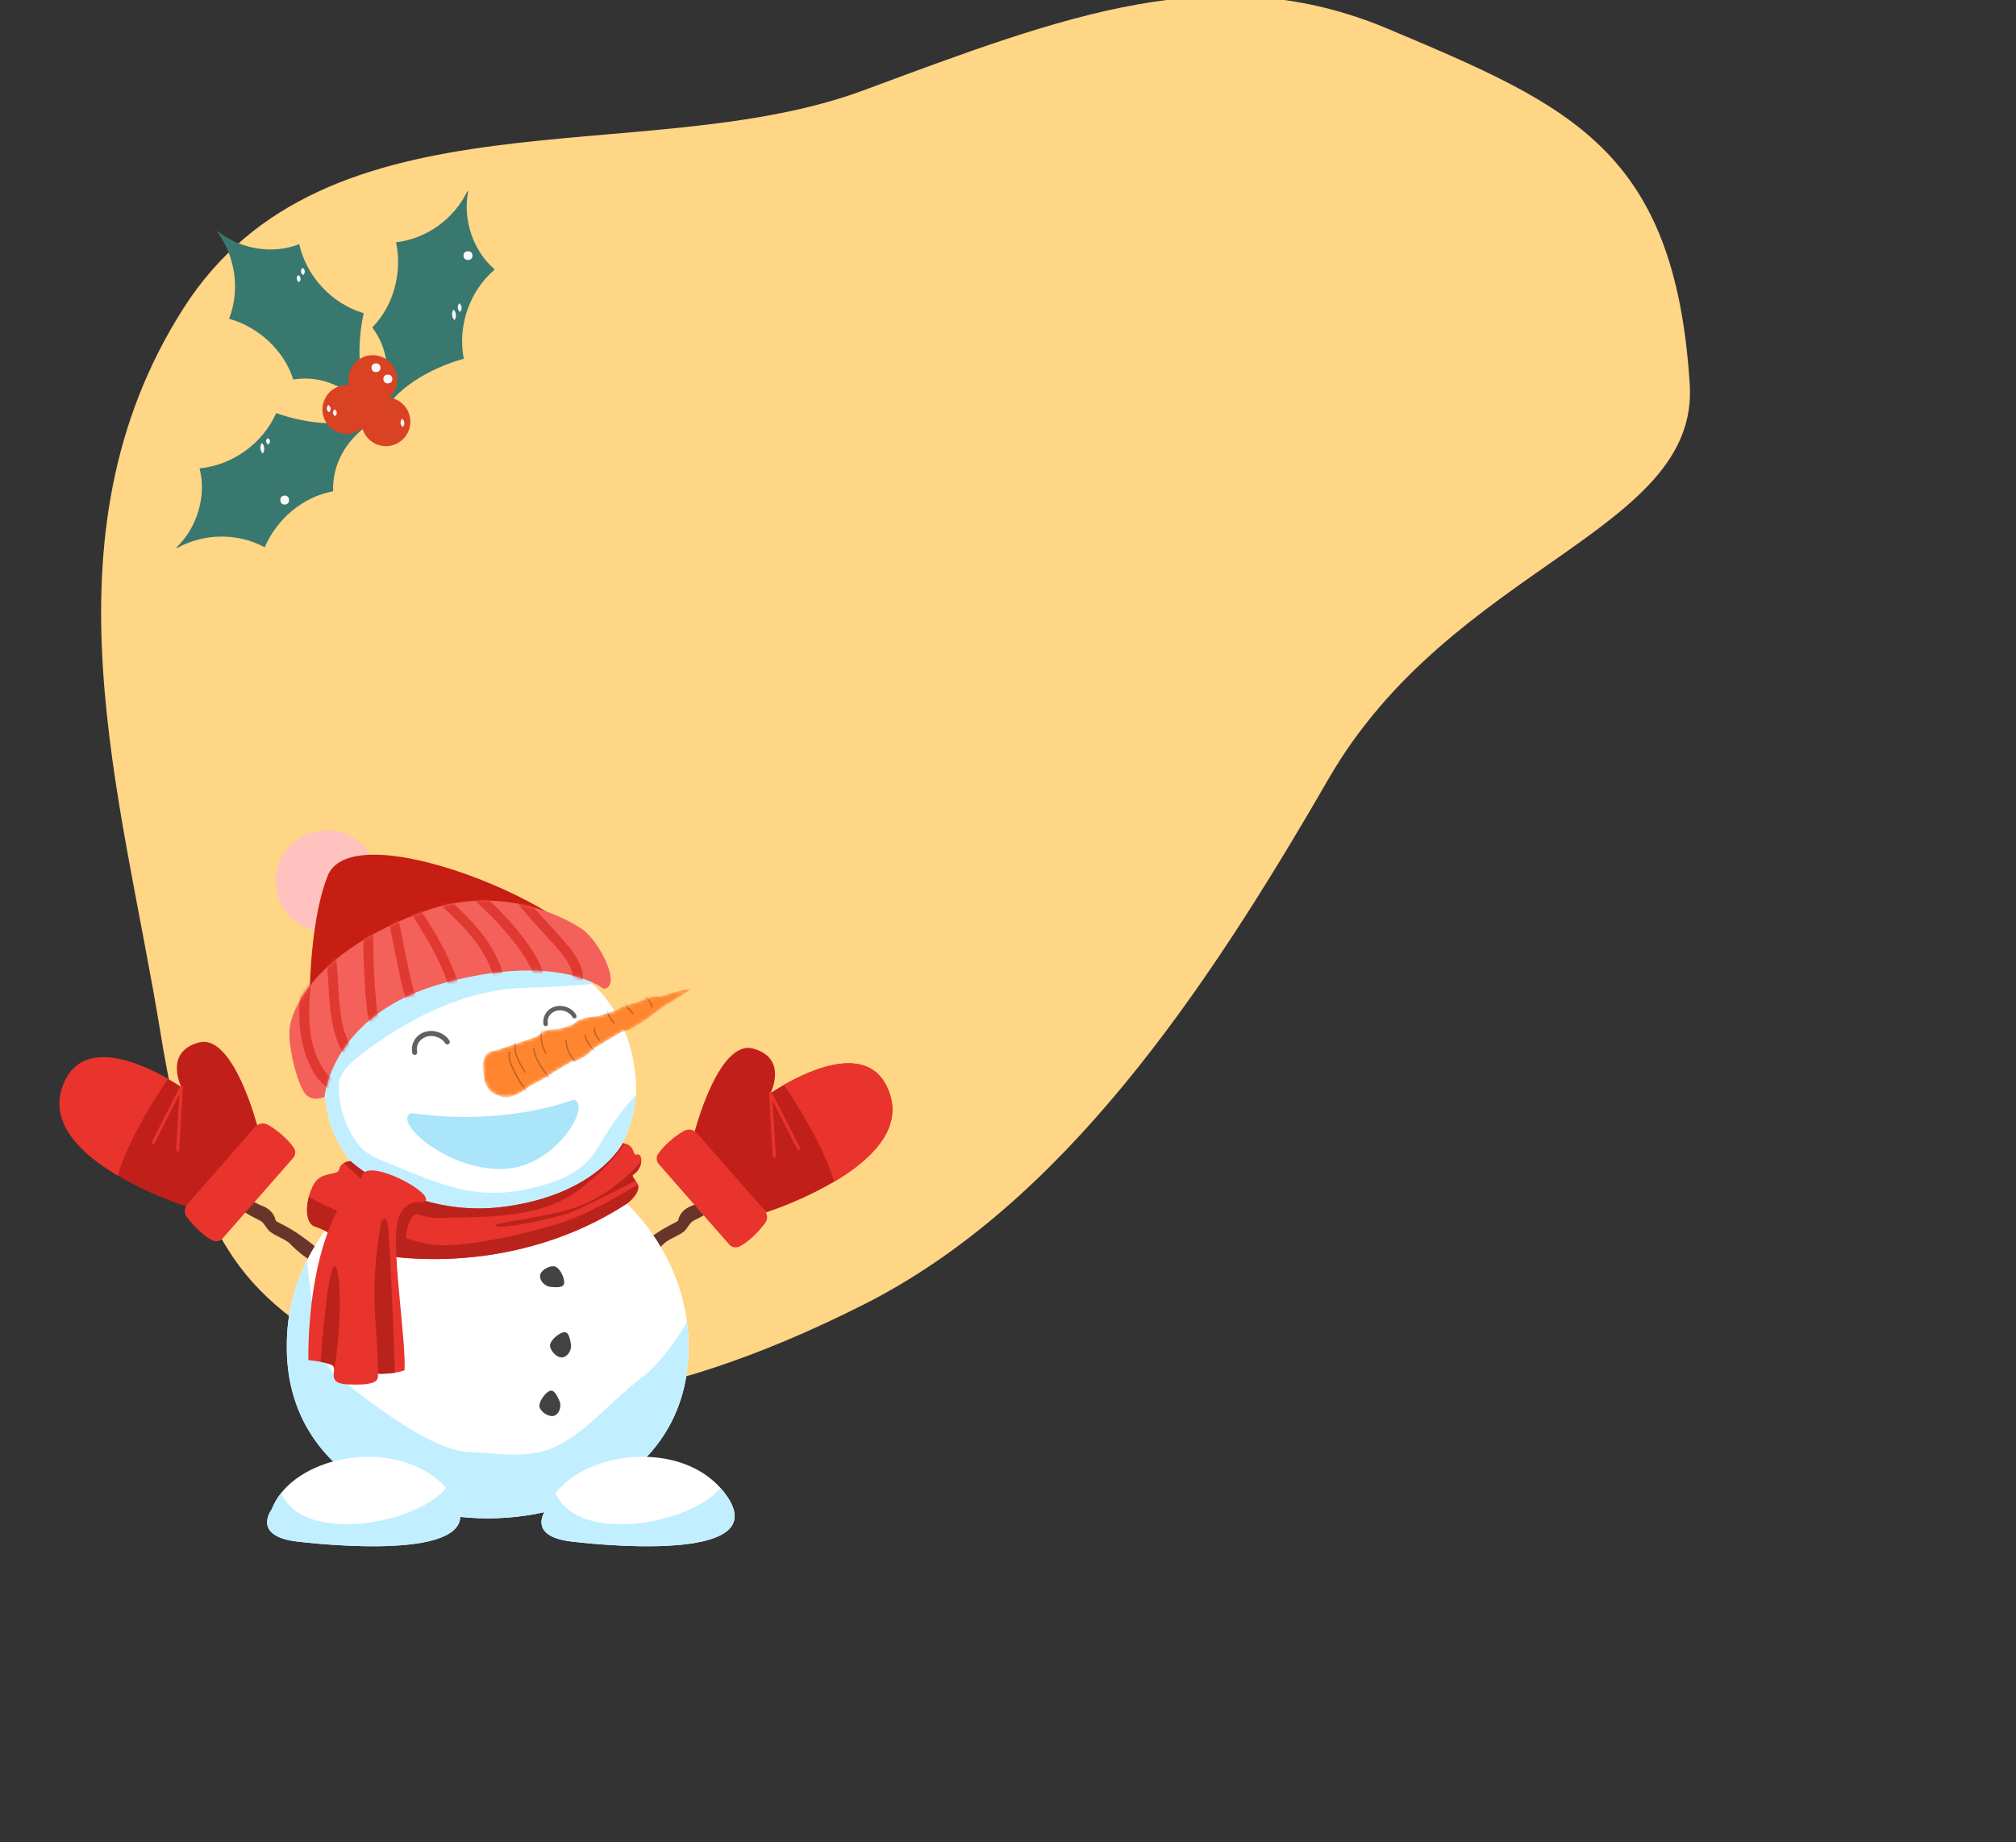 <svg width="591" height="540" viewBox="0 0 591 540" fill="none" xmlns="http://www.w3.org/2000/svg">
<rect x="0" y="0" width="591" height="540" fill="#333333" stroke="none"/>
<g clip-path="url(#clip0_1788_24454)">
<path fill-rule="evenodd" clip-rule="evenodd" d="M109.446 400.792C72.696 381.687 57.512 366.962 46.965 302.251C35.782 233.64 11.15 157.521 53.608 90.63C95.513 24.612 188.883 50.299 253.086 26.5C312.187 4.592 356.679 -12.727 407 8.5C460.393 31.022 490.988 43.898 495.357 112.658C498.114 156.113 425.679 165.618 389.463 228.313C353.262 290.983 311.463 353.039 253.086 382.454C190.976 413.75 142.856 418.16 109.446 400.792Z" fill="#FFD586"/>
<path d="M101.536 376.822C96.1 372.598 89.621 369.422 84.814 364.366C83.125 362.959 80.768 362.347 79.036 360.928C77.98 359.935 77.427 358.393 76.253 357.798C73.25 356.29 70.394 354.841 68.253 352.387C66.454 350.55 65.858 349.43 63.045 349.667C62.171 349.612 61.592 348.763 61.089 348.075C60.405 347.04 59.353 346.17 58.771 345.067C58.382 344.261 57.504 343.885 56.828 343.323C56.16 342.837 55.535 342.322 54.906 341.79C53.82 341.181 52.414 341.473 51.662 340.523C51.134 340.273 50.758 339.813 50.26 339.521C49.647 339.205 48.992 339.015 48.367 338.715C47.371 337.993 46.771 335.906 45.276 335.64C41.669 334.951 36.047 330.466 38.94 327.082C41.077 324.413 43.291 327.678 45.229 330.183C46.189 330.972 47.25 331.63 48.384 332.138C50.074 331.826 50.919 333.384 52.186 334.373C52.926 334.707 53.511 335.311 53.82 336.062C54.569 336.521 55.194 337.156 55.641 337.912C56.339 338.571 57.023 339.241 57.694 339.923C60.963 341.173 63.897 343.167 66.264 345.747C69.072 348.679 72.515 351.483 76.151 353.194C78.356 353.908 80.32 355.268 80.768 357.692C81.127 358.191 81.841 358.372 82.339 358.71C90.212 362.511 96.459 369.316 103.505 374.245L101.536 376.822Z" fill="#69352B"/>
<path d="M66.982 350.195C66.644 348.772 65.96 347.344 65.799 345.845C66.315 342.588 65.829 339.285 65.517 336.029C65.094 333.427 63.89 331.277 63.307 328.603C62.885 326.305 65.5 323.674 66.442 325.317C68.642 329.604 68.976 335.213 69.563 340.1C69.871 342.212 69.385 344.569 69.757 346.715C69.964 347.809 70.011 348.827 70.277 349.849C69.224 350.235 68.092 350.353 66.982 350.195Z" fill="#69352B"/>
<path d="M178.07 376.822C183.506 372.598 189.985 369.422 194.792 364.366C196.481 362.959 198.838 362.347 200.57 360.928C201.626 359.935 202.179 358.393 203.353 357.798C206.356 356.29 209.212 354.841 211.349 352.387C213.152 350.55 213.748 349.43 216.557 349.667C217.435 349.612 218.014 348.763 218.517 348.075C219.201 347.04 220.253 346.17 220.835 345.067C221.224 344.261 222.124 343.885 222.778 343.323C223.446 342.837 224.071 342.322 224.7 341.79C225.786 341.181 227.192 341.473 227.944 340.523C228.472 340.273 228.848 339.813 229.342 339.521C229.959 339.205 230.609 339.015 231.239 338.715C232.231 337.993 232.831 335.906 234.331 335.64C237.938 334.951 243.559 330.466 240.666 327.082C238.529 324.413 236.311 327.678 234.373 330.183C233.414 330.972 232.355 331.63 231.222 332.138C229.507 331.826 228.688 333.384 227.42 334.373C226.68 334.708 226.094 335.312 225.782 336.062C225.035 336.522 224.412 337.157 223.965 337.912C223.27 338.571 222.586 339.241 221.913 339.923C218.643 341.173 215.709 343.167 213.343 345.747C210.534 348.679 207.091 351.483 203.455 353.194C201.25 353.908 199.286 355.268 198.838 357.692C198.475 358.191 197.765 358.372 197.267 358.71C189.39 362.511 183.143 369.316 176.102 374.245L178.07 376.822Z" fill="#69352B"/>
<path d="M212.627 350.195C212.965 348.772 213.649 347.344 213.805 345.845C213.29 342.588 213.776 339.285 214.088 336.029C214.511 333.427 215.719 331.277 216.302 328.603C216.724 326.305 214.109 323.674 213.163 325.317C210.967 329.604 210.654 335.213 210.046 340.1C209.738 342.212 210.224 344.569 209.852 346.715C209.645 347.809 209.598 348.827 209.328 349.849C210.382 350.235 211.516 350.354 212.627 350.195Z" fill="#69352B"/>
<path d="M84.085 394.414C83.405 461.947 202.536 461.964 201.848 394.414C201.851 392.096 201.702 389.78 201.4 387.482C199.483 372.809 191.555 359.086 180.163 349.494C178.319 347.932 176.381 346.484 174.36 345.16C173.278 344.448 172.175 343.772 171.048 343.133C170.693 342.922 170.334 342.71 169.975 342.508C151.589 332.003 130.517 334.132 113.841 344.011C112.372 344.881 110.938 345.812 109.542 346.803C107.361 348.346 105.281 350.025 103.312 351.829C97.834 356.826 93.316 362.781 89.977 369.4C86.065 377.156 84.046 385.727 84.085 394.414Z" fill="white"/>
<path d="M84.085 394.414C83.405 461.947 202.536 461.964 201.848 394.414C201.851 392.096 201.702 389.78 201.4 387.482C198.41 392.551 193.666 399.545 188.306 403.651C179.242 410.595 174.013 417.543 165.295 422.755C156.578 427.967 148.557 426.227 136.7 425.53C124.844 424.833 103.223 406.777 98.686 403.305C94.15 399.833 94.154 393.924 92.414 386.633C91.422 382.503 90.547 375.136 89.973 369.4C86.063 377.156 84.045 385.728 84.085 394.414Z" fill="#C2EFFF"/>
<path d="M95.272 318.686C95.131 325.987 97.402 333.131 101.734 339.01C103.94 341.977 106.57 344.602 109.54 346.803C124.543 358.03 148.213 360.07 164.664 351.551C168.168 349.866 171.429 347.717 174.358 345.16C177.067 342.789 179.415 340.034 181.327 336.983C181.428 336.827 181.525 336.666 181.623 336.506C184.434 331.824 186.076 326.535 186.412 321.085C186.467 320.295 186.493 319.492 186.493 318.686C186.07 305.592 181.15 295.531 173.796 288.448C149.045 264.596 96.691 274.674 95.272 318.686Z" fill="white"/>
<path d="M95.272 318.686C95.131 325.987 97.402 333.131 101.734 339.01C103.94 341.977 106.57 344.602 109.54 346.803C124.543 358.03 148.213 360.07 164.664 351.551C168.168 349.866 171.429 347.717 174.358 345.16C177.067 342.789 179.415 340.034 181.327 336.983C181.428 336.827 181.525 336.666 181.623 336.506C184.434 331.824 186.076 326.535 186.412 321.085C183.456 323.898 181.133 327.306 178.81 330.647C176.309 334.271 174.687 338.225 171.38 341.253C166.734 345.477 160.859 347.069 154.882 348.459C147.736 350.144 140.283 350.026 133.193 348.117C126.49 346.284 119.994 343.437 113.582 340.818C110.139 339.412 107.331 338.39 104.999 335.408C101.472 330.901 99.28 324.303 99.28 318.58C99.115 315.041 102.038 312.287 104.564 310.162C106.813 308.316 109.153 306.585 111.576 304.975C123.825 296.604 138.439 289.985 153.589 289.567C160.322 289.381 167.067 289.022 173.779 288.448C149.045 264.596 96.691 274.674 95.272 318.686Z" fill="#C2EFFF"/>
<path d="M110.76 258.39C110.813 250.161 104.156 243.446 95.891 243.392C87.627 243.339 80.884 249.967 80.831 258.197C80.778 266.427 87.434 273.141 95.699 273.195C103.964 273.248 110.706 266.62 110.76 258.39Z" fill="#FFC2BF"/>
<path d="M172.422 285.25C172.422 285.25 156 278.129 138.235 280.397C120.47 282.665 97.408 303.049 95.308 317.722C90.008 323.256 88.128 275.379 96.297 256.178C106.058 236.305 189.004 274.429 172.422 285.25Z" fill="#C61E12"/>
<path d="M176.942 289.85C176.942 289.85 163.958 279.079 130.523 288.029C97.088 296.979 95.128 321.528 95.128 321.528C95.128 321.528 91.614 323.255 89.422 320.544C87.23 317.832 83.846 305.533 85.13 300.075C87.382 290.517 98.258 276.667 124.2 267.168C150.143 257.669 170.598 272.317 170.598 272.317C175.625 275.649 182.581 289.406 176.942 289.85Z" fill="#F3615A"/>
<mask id="mask0_1788_24454" style="mask-type:luminance" maskUnits="userSpaceOnUse" x="84" y="263" width="94" height="60">
<path d="M176.942 289.85C176.942 289.85 163.958 279.08 130.523 288.03C97.088 296.98 95.128 321.528 95.128 321.528C95.128 321.528 91.614 323.256 89.422 320.544C87.23 317.833 83.846 305.533 85.13 300.076C87.382 290.518 98.258 276.668 124.2 267.169C150.143 257.669 170.598 272.317 170.598 272.317C170.598 272.317 181.137 288.744 176.942 289.85Z" fill="white"/>
</mask>
<g mask="url(#mask0_1788_24454)">
<path d="M167.472 288.025C168.194 287.497 167.996 286.336 167.861 285.563C167.632 284.447 167.218 283.378 166.636 282.399C165.398 280.22 163.679 278.302 162.011 276.431C158.632 272.63 155.025 269.018 151.958 264.951C150.209 262.666 148.711 260.199 147.489 257.593C146.704 255.904 149.403 254.805 150.184 256.499C152.423 261.352 155.933 265.454 159.506 269.382C161.331 271.388 163.189 273.365 164.967 275.409C166.746 277.453 168.456 279.498 169.647 281.901C170.872 284.372 171.878 288.405 169.225 290.348C167.713 291.451 165.96 289.132 167.476 288.03L167.472 288.025Z" fill="#E03932"/>
<path d="M156.728 288.287C156.809 286.074 155.803 283.92 154.718 282.049C153.462 279.916 152.062 277.871 150.528 275.929C147.472 272.093 144.126 268.5 140.517 265.179C138.448 263.232 136.336 261.336 134.216 259.439C132.83 258.202 134.638 255.916 136.028 257.171C143.808 264.123 151.82 271.308 157.117 280.402C158.612 282.97 159.731 285.66 159.617 288.68C159.592 289.466 158.692 290.015 157.974 289.914C157.596 289.853 157.257 289.649 157.026 289.343C156.795 289.038 156.692 288.655 156.737 288.275L156.728 288.287Z" fill="#E03932"/>
<path d="M144.49 288.034C144.82 286.961 144.515 285.753 144.169 284.722C143.784 283.594 143.323 282.493 142.788 281.428C141.744 279.365 140.498 277.411 139.067 275.595C136.169 271.84 132.731 268.554 129.276 265.314C128.984 265.069 128.796 264.72 128.752 264.341C128.708 263.962 128.811 263.58 129.04 263.274C129.284 262.976 129.634 262.785 130.017 262.742C130.399 262.698 130.784 262.806 131.088 263.042C136.938 268.533 142.974 274.323 146.175 281.829C147.181 284.194 147.937 286.653 147.164 289.191C146.931 289.939 145.897 290.226 145.246 289.943C144.899 289.783 144.626 289.495 144.486 289.14C144.345 288.784 144.346 288.388 144.49 288.034Z" fill="#E03932"/>
<path d="M98.952 320.046C94.332 319.053 91.611 314.403 90.019 310.331C88.224 305.753 87.679 300.832 87.73 295.949C87.759 292.993 88.013 290.036 88.329 287.079C88.528 285.221 91.413 285.635 91.214 287.502C90.294 296.08 89.833 305.664 94.728 313.267C95.818 314.956 97.292 316.755 99.375 317.199C99.753 317.261 100.093 317.466 100.323 317.772C100.554 318.078 100.658 318.461 100.612 318.842C100.554 319.222 100.348 319.564 100.04 319.794C99.732 320.024 99.346 320.123 98.965 320.071L98.952 320.046Z" fill="#E03932"/>
<path d="M102.838 311.759C97.081 305.284 96.727 296.236 96.237 288.055C96.112 285.414 95.842 282.781 95.43 280.169C95.117 278.328 98.006 277.964 98.319 279.802C100.008 289.778 97.897 301.82 105.166 310.019C105.395 310.327 105.494 310.713 105.44 311.093C105.386 311.474 105.185 311.818 104.878 312.05C104.566 312.274 104.18 312.368 103.8 312.314C103.42 312.259 103.076 312.061 102.838 311.759Z" fill="#E03932"/>
<path d="M109.459 301.579C108.01 299.467 107.659 296.996 107.423 294.521C107.141 291.674 106.932 288.822 106.794 285.964C106.492 280.169 106.436 274.37 106.625 268.566C106.625 267.781 107.554 267.231 108.268 267.333C108.646 267.393 108.985 267.598 109.216 267.903C109.447 268.209 109.55 268.592 109.505 268.972C109.336 274.42 109.391 279.869 109.67 285.318C109.808 288.035 110.001 290.747 110.249 293.453C110.443 295.598 110.519 298.002 111.786 299.839C112.846 301.372 110.519 303.121 109.459 301.579Z" fill="#E03932"/>
<path d="M121.05 295.7C118.246 292.688 117.705 288.194 116.881 284.342C115.873 279.631 114.92 274.91 114.022 270.18C113.518 267.508 113.032 264.833 112.565 262.155C112.239 260.313 115.133 259.954 115.454 261.787C116.479 267.658 117.594 273.514 118.799 279.354C119.382 282.18 119.965 285.01 120.611 287.823C121.118 290.044 121.793 292.258 123.377 293.96C123.914 294.534 123.669 295.552 123.086 295.987C122.775 296.21 122.39 296.304 122.011 296.251C121.632 296.197 121.288 296 121.05 295.7Z" fill="#E03932"/>
<path d="M131.413 288.596C128.034 278.754 122.15 270.121 116.3 261.61C115.244 260.068 117.567 258.324 118.627 259.866C124.608 268.571 130.669 277.441 134.108 287.502C134.712 289.263 131.996 290.365 131.413 288.596Z" fill="#E03932"/>
</g>
<path d="M168.178 322.318C168.178 322.318 148.495 330.318 120.449 326.242C114.781 328.907 132.343 344.121 148.951 342.55C163.181 341.207 173.529 324.045 168.178 322.318Z" fill="#AAE5FA"/>
<path d="M121.57 309.216C121.404 309.216 121.242 309.16 121.111 309.056C120.981 308.953 120.89 308.808 120.852 308.645C120.591 307.357 120.817 306.016 121.486 304.884C122.155 303.752 123.221 302.909 124.476 302.517C127.15 301.609 130.432 302.779 131.796 305.123C131.875 305.289 131.889 305.48 131.834 305.656C131.779 305.832 131.66 305.981 131.501 306.074C131.341 306.166 131.153 306.195 130.973 306.155C130.793 306.115 130.634 306.009 130.529 305.858C129.519 304.118 126.964 303.222 124.954 303.906C122.943 304.591 121.862 306.441 122.288 308.32C122.31 308.414 122.313 308.512 122.297 308.607C122.281 308.702 122.246 308.793 122.195 308.875C122.143 308.957 122.076 309.027 121.997 309.083C121.918 309.138 121.829 309.178 121.735 309.199C121.681 309.211 121.626 309.216 121.57 309.216Z" fill="#616161"/>
<path d="M159.945 300.773C159.796 300.773 159.652 300.721 159.538 300.626C159.423 300.531 159.346 300.399 159.319 300.253C159.139 299.123 159.385 297.966 160.009 297.007C160.634 296.048 161.592 295.355 162.698 295.062C165.051 294.369 167.856 295.484 168.954 297.596C168.993 297.67 169.017 297.751 169.024 297.834C169.032 297.917 169.023 298.001 168.998 298.08C168.974 298.16 168.934 298.234 168.88 298.298C168.827 298.362 168.762 298.415 168.688 298.454C168.614 298.493 168.533 298.517 168.45 298.524C168.367 298.532 168.284 298.523 168.204 298.498C168.124 298.474 168.05 298.433 167.986 298.38C167.922 298.327 167.869 298.261 167.83 298.188C167.011 296.642 164.827 295.776 163.062 296.3C161.296 296.823 160.287 298.386 160.595 300.038C160.61 300.12 160.609 300.205 160.592 300.287C160.574 300.369 160.541 300.446 160.493 300.515C160.446 300.584 160.385 300.643 160.315 300.689C160.245 300.735 160.166 300.766 160.084 300.781C160.037 300.784 159.99 300.781 159.945 300.773Z" fill="#616161"/>
<mask id="mask1_1788_24454" style="mask-type:luminance" maskUnits="userSpaceOnUse" x="141" y="289" width="62" height="33">
<path d="M144.764 308.004C141.947 308.384 141.187 311.252 141.685 313.74C141.685 314.021 141.698 314.303 141.723 314.584C141.723 317.3 143.037 320.033 145.698 321.004C146.664 321.486 147.746 321.683 148.819 321.575C148.976 321.575 149.136 321.541 149.297 321.516C151.29 321.173 153.166 320.029 154.711 318.795L155.472 318.335L156.033 318.006L156.616 317.663C158.543 316.778 160.373 315.697 162.078 314.437L162.846 313.985L166.901 311.585L167.391 311.294C169.999 310.802 172.35 309.407 174.031 307.353L174.555 307.045L181.879 302.682C182.06 302.576 182.238 302.471 182.428 302.378C183.656 302.24 184.831 301.805 185.853 301.111C186.052 300.98 186.246 300.836 186.44 300.688C187.585 300.029 188.696 299.366 189.752 298.627L190.394 298.175L190.951 297.732L191.505 297.284C192.654 296.439 193.693 295.628 194.884 294.834L195.471 294.483L196.062 294.141L196.907 293.626C199.644 291.936 201.616 290.699 202.398 290.129C203.665 289.208 199.999 290.129 193.971 291.924L193.473 292.063C191.853 291.94 190.228 292.24 188.759 292.933C188.552 293.022 188.337 293.115 188.138 293.216C185.735 294.429 182.859 294.424 180.671 296.101L180.122 296.287C178.77 296.709 177.397 297.17 176.02 297.622L175.429 297.816C172.591 298.074 169.938 298.327 167.763 300.35L167.188 300.549L165.284 301.182L164.654 301.394C162.965 301.896 160.895 301.423 159.277 302.361C158.357 303.007 157.588 303.763 156.439 304.147L155.911 304.329C151.717 305.74 148.35 306.889 146.479 307.526L145.913 307.721C145.563 307.831 145.28 307.902 145.069 307.945L144.764 308.004Z" fill="white"/>
</mask>
<g mask="url(#mask1_1788_24454)">
<path d="M144.764 308.004C141.947 308.384 141.187 311.252 141.685 313.74C141.685 314.021 141.698 314.303 141.723 314.584C141.723 317.3 143.037 320.033 145.698 321.004C146.664 321.486 147.746 321.683 148.819 321.575C148.976 321.575 149.136 321.541 149.297 321.516C151.29 321.173 153.166 320.029 154.711 318.795L155.472 318.335L156.033 318.006L156.616 317.663C158.543 316.778 160.373 315.697 162.078 314.437L162.846 313.985L166.901 311.585L167.391 311.294C169.999 310.802 172.35 309.407 174.031 307.353L174.555 307.045L181.879 302.682C182.06 302.576 182.238 302.471 182.428 302.378C183.656 302.24 184.831 301.805 185.853 301.111C186.052 300.98 186.246 300.836 186.44 300.688C187.585 300.029 188.696 299.366 189.752 298.627L190.394 298.175L190.951 297.732L191.505 297.284C192.654 296.439 193.693 295.628 194.884 294.834L195.471 294.483L196.062 294.141L196.907 293.626C199.644 291.936 201.616 290.699 202.398 290.129C203.665 289.208 199.999 290.129 193.971 291.924L193.473 292.063C191.853 291.94 190.228 292.24 188.759 292.933C188.552 293.022 188.337 293.115 188.138 293.216C185.735 294.429 182.859 294.424 180.671 296.101L180.122 296.287C178.77 296.709 177.397 297.17 176.02 297.622L175.429 297.816C172.591 298.074 169.938 298.327 167.763 300.35L167.188 300.549L165.284 301.182L164.654 301.394C162.965 301.896 160.895 301.423 159.277 302.361C158.357 303.007 157.588 303.763 156.439 304.147L155.911 304.329C151.717 305.74 148.35 306.889 146.479 307.526L145.913 307.721C145.563 307.831 145.28 307.902 145.069 307.945L144.764 308.004Z" fill="#FF852E"/>
<path d="M171.727 303.467C172.043 305.377 173.416 306.846 174.683 308.181C174.848 308.354 174.574 308.604 174.409 308.426C173.078 307.032 171.672 305.516 171.347 303.539C171.309 303.307 171.668 303.231 171.706 303.467H171.727Z" fill="#BD6223"/>
<path d="M174.453 301.33C174.454 301.982 174.587 302.627 174.843 303.227C175.099 303.826 175.474 304.368 175.944 304.819C176.113 304.984 175.839 305.241 175.67 305.064C175.166 304.577 174.765 303.993 174.493 303.347C174.221 302.7 174.082 302.006 174.086 301.305C174.086 301.068 174.453 301.094 174.453 301.33Z" fill="#BD6223"/>
<path d="M178.363 296.346C178.325 296.488 178.317 296.636 178.339 296.781C178.361 296.927 178.412 297.066 178.489 297.191C178.622 297.501 178.772 297.804 178.937 298.099C179.272 298.687 179.673 299.236 180.132 299.733C180.162 299.77 180.176 299.817 180.172 299.864C180.168 299.911 180.146 299.954 180.111 299.986C180.076 300.018 180.031 300.035 179.984 300.034C179.937 300.033 179.892 300.015 179.858 299.983C179.357 299.438 178.923 298.835 178.565 298.187C178.388 297.872 178.233 297.544 178.101 297.208C178.022 297.059 177.974 296.896 177.958 296.729C177.943 296.561 177.961 296.392 178.012 296.232C178.109 296.021 178.46 296.135 178.363 296.35V296.346Z" fill="#BD6223"/>
<path d="M166.131 304.933C166.131 307.687 167.741 310.099 169.624 311.983C170.161 312.519 170.727 313.026 171.314 313.52C171.331 313.537 171.344 313.557 171.353 313.579C171.363 313.601 171.367 313.625 171.367 313.649C171.367 313.673 171.363 313.697 171.353 313.719C171.344 313.741 171.331 313.761 171.314 313.778C171.279 313.812 171.232 313.832 171.183 313.832C171.134 313.832 171.087 313.812 171.052 313.778C168.94 311.983 166.951 309.917 166.131 307.218C165.902 306.475 165.786 305.702 165.789 304.925C165.789 304.684 166.161 304.709 166.157 304.946L166.131 304.933Z" fill="#BD6223"/>
<path d="M159.337 301.449C158.446 303.193 158.801 305.25 159.443 307.02C159.65 307.586 159.89 308.139 160.131 308.709C160.228 308.925 159.899 309.094 159.802 308.878C158.957 306.973 158.154 304.904 158.535 302.783C158.626 302.254 158.795 301.742 159.037 301.263C159.066 301.228 159.108 301.205 159.152 301.199C159.197 301.192 159.243 301.202 159.281 301.227C159.319 301.252 159.347 301.29 159.359 301.334C159.37 301.378 159.366 301.425 159.345 301.465L159.337 301.449Z" fill="#BD6223"/>
<path d="M156.659 307.261C156.849 309.288 157.812 311.121 158.91 312.798C160.018 314.474 161.236 316.076 162.555 317.592C163.29 318.437 164.059 319.281 164.853 320.071C165.018 320.24 164.743 320.494 164.578 320.316C163.145 318.876 161.805 317.347 160.566 315.738C159.946 314.935 159.354 314.114 158.788 313.275C158.202 312.427 157.684 311.535 157.237 310.606C156.74 309.577 156.422 308.472 156.296 307.337C156.288 307.289 156.298 307.239 156.325 307.199C156.351 307.158 156.392 307.129 156.439 307.117C156.487 307.108 156.537 307.118 156.578 307.145C156.619 307.171 156.648 307.213 156.659 307.261Z" fill="#BD6223"/>
<path d="M151.446 304.815C150.601 307.349 151.619 310.002 152.886 312.207C153.275 312.882 153.693 313.541 154.115 314.2C154.242 314.403 153.913 314.568 153.786 314.369C152.324 312.08 150.808 309.639 150.774 306.838C150.762 306.112 150.871 305.388 151.095 304.697C151.114 304.655 151.148 304.621 151.19 304.602C151.233 304.584 151.281 304.582 151.324 304.597C151.368 304.611 151.405 304.642 151.427 304.682C151.45 304.723 151.456 304.77 151.446 304.815Z" fill="#BD6223"/>
<path d="M149.555 308.485C149.385 309.465 149.484 310.472 149.842 311.399C150.178 312.373 150.584 313.32 151.059 314.234C152.026 316.105 153.137 317.899 154.383 319.598C155.075 320.565 155.793 321.515 156.495 322.457C156.638 322.647 156.364 322.88 156.22 322.707C154.907 320.983 153.606 319.247 152.419 317.423C151.243 315.643 150.274 313.736 149.53 311.737C149.09 310.669 148.962 309.497 149.162 308.358C149.213 308.126 149.585 308.244 149.513 308.477L149.555 308.485Z" fill="#BD6223"/>
<path d="M183.461 293.711C183.385 293.766 183.461 293.896 183.461 293.968C183.526 294.126 183.599 294.279 183.681 294.429C183.846 294.737 184.035 295.032 184.247 295.311C184.676 295.873 185.139 296.409 185.632 296.916C185.793 297.09 185.518 297.339 185.357 297.161C184.797 296.59 184.279 295.979 183.807 295.333C183.581 295.015 183.383 294.679 183.216 294.327C183.098 294.07 182.903 293.656 183.216 293.44C183.41 293.301 183.638 293.575 183.465 293.711H183.461Z" fill="#BD6223"/>
<path d="M190.941 295.265C190.718 294.1 190.063 293.061 189.108 292.359C188.913 292.219 189.108 291.911 189.31 292.05C190.345 292.809 191.057 293.929 191.304 295.189C191.311 295.236 191.3 295.284 191.273 295.323C191.246 295.362 191.205 295.389 191.158 295.399C191.112 295.408 191.063 295.4 191.023 295.375C190.982 295.35 190.953 295.311 190.941 295.265Z" fill="#BD6223"/>
</g>
<path d="M87.193 451.882C73.609 450.307 79.645 442.446 79.645 442.446C80.315 440.72 81.247 439.108 82.407 437.665C92.249 425.285 118.381 422.371 130.748 436.115C131.466 436.906 132.128 437.746 132.729 438.628C145.312 457.048 100.776 453.47 87.193 451.882Z" fill="white"/>
<path d="M87.193 451.882C73.609 450.307 79.645 442.446 79.645 442.446C80.315 440.72 81.247 439.108 82.407 437.665C83.949 441.154 87.962 445.842 98.394 446.632C113.118 447.751 127.116 441.221 130.748 436.115C131.466 436.906 132.128 437.745 132.729 438.628C145.312 457.048 100.776 453.47 87.193 451.882Z" fill="#C2EFFF"/>
<path d="M167.619 451.882C154.035 450.307 160.071 442.446 160.071 442.446C160.741 440.72 161.673 439.108 162.833 437.665C172.674 425.285 198.807 422.371 211.174 436.115C211.892 436.906 212.553 437.746 213.155 438.628C225.738 457.048 181.202 453.47 167.619 451.882Z" fill="white"/>
<path d="M167.619 451.882C154.035 450.307 160.071 442.446 160.071 442.446C160.741 440.72 161.673 439.108 162.833 437.665C164.375 441.154 168.387 445.842 178.82 446.632C193.544 447.751 207.542 441.221 211.174 436.115C211.892 436.906 212.553 437.745 213.155 438.628C225.738 457.048 181.202 453.47 167.619 451.882Z" fill="#C2EFFF"/>
<path d="M158.325 373.967C158.216 375.546 159.88 377.126 161.464 377.231C163.048 377.337 165.29 377.603 165.4 376.028C165.51 374.452 163.956 371.289 162.372 371.179C160.788 371.069 158.435 372.374 158.325 373.967Z" fill="#424242"/>
<path d="M164.989 397.869C166.551 397.573 167.667 395.575 167.371 394.021C167.075 392.466 166.758 390.219 165.2 390.532C163.641 390.844 160.976 393.121 161.259 394.675C161.542 396.23 163.43 398.164 164.989 397.869Z" fill="#424242"/>
<path d="M162.651 414.916C164.092 414.244 164.666 412.026 163.99 410.599C163.314 409.171 162.449 407.085 161.034 407.761C159.619 408.436 157.583 411.321 158.259 412.753C158.934 414.185 161.215 415.591 162.651 414.916Z" fill="#424242"/>
<path d="M186.321 346.093L186.612 346.482C186.779 346.701 186.91 346.945 187.001 347.204C187.871 349.793 183.875 352.75 183.875 352.75C147.078 376.728 105.609 368.049 101.512 365.05C97.415 362.051 95.788 360.649 92.367 359.559C89.833 358.748 89.554 354.575 90.526 350.803C90.845 349.532 91.327 348.307 91.957 347.158C94.281 343.069 99.07 344.839 99.48 342.659C99.557 342.28 99.719 341.924 99.955 341.617C100.19 341.31 100.493 341.061 100.84 340.89C101.437 340.58 102.091 340.395 102.762 340.345C102.762 340.345 120.954 357.379 148.041 353.7C175.128 350.022 182.6 335.082 182.6 335.082C182.762 335.106 182.922 335.139 183.081 335.179C186.426 335.948 185.256 338.807 186.697 338.415C187.613 338.165 188.099 339.166 187.993 340.455C187.907 341.371 187.574 342.246 187.03 342.989C185.594 344.919 184.661 343.88 186.321 346.093Z" fill="#E8342D"/>
<path d="M119.005 367.056C119.275 367.124 117.839 356.497 122.84 355.652C127.841 354.807 115.563 347.568 112.64 350.089C109.717 352.611 109.979 364.792 119.005 367.056Z" fill="#BA231B"/>
<path d="M183.077 335.205C181.21 338.098 177.358 342.968 170.017 348.569C158.19 357.595 141.87 356.552 128.987 357.016C118.428 357.405 105.254 345.3 100.836 340.907C101.433 340.597 102.087 340.412 102.758 340.362C102.758 340.362 120.95 357.396 148.037 353.717C175.124 350.039 182.595 335.099 182.595 335.099C182.758 335.126 182.918 335.161 183.077 335.205Z" fill="#BA231B"/>
<path d="M183.875 352.75C147.078 376.728 105.609 368.049 101.512 365.05C97.415 362.051 95.788 360.649 92.367 359.559C89.833 358.748 89.554 354.575 90.526 350.803C92.722 352.07 96.895 354.342 100.73 355.512C106.251 357.202 117.304 363.538 126.652 364.826C135.999 366.114 158.241 360.877 167.449 357.346C174.148 354.786 182.794 349.743 187.009 347.208C187.871 349.793 183.875 352.75 183.875 352.75Z" fill="#BA231B"/>
<path d="M187.988 340.459C187.902 341.375 187.569 342.251 187.025 342.993C185.593 344.932 184.66 343.876 186.32 346.089C181.805 348.438 170.776 354.114 166.789 355.567C161.721 357.417 146.017 360.505 145.396 359.369C144.775 358.233 151.309 358.342 165.34 354.942C177.129 352.1 185.577 343.23 187.988 340.459Z" fill="#BA231B"/>
<path d="M124.073 352.438C124.073 352.438 117.425 350.782 116.28 359.618C115.136 368.454 119.03 393.125 118.599 401.678C117.686 401.997 116.744 402.226 115.786 402.363C114.146 402.621 112.486 402.725 110.827 402.675H110.73C111.305 405.239 109.011 406.092 102.004 405.809C96.813 405.598 97.894 403.123 97.936 401.446C97.936 400.859 97.835 400.373 97.282 400.116C96.22 399.683 95.111 399.372 93.979 399.191C92.137 398.849 90.41 398.692 90.41 398.692C90.41 398.692 89.303 360.585 106.008 345.245C106.304 338.161 129.509 350.588 124.073 352.438Z" fill="#E8342D"/>
<path d="M115.786 402.363C114.147 402.621 112.487 402.726 110.828 402.675C110.828 388.454 107.922 379.867 111.706 358.457C111.706 358.457 112.918 355.754 113.615 358.457C114.228 360.856 115.508 394.79 115.786 402.363Z" fill="#BA231B"/>
<path d="M97.938 401.438C97.938 400.851 97.837 400.365 97.284 400.107C96.221 399.674 95.113 399.364 93.981 399.182C94.352 394.164 96.388 368.256 98.424 371.398C100.498 374.608 99.514 394.025 97.938 401.438Z" fill="#BA231B"/>
<path d="M75.721 331.023L54.429 353.587C47.492 351.26 40.807 348.241 34.476 344.573C24.364 338.58 14.839 329.866 18.083 319.281C22.979 303.294 41.158 311.581 49.25 316.232C51.666 317.617 53.178 318.677 53.178 318.677C53.178 318.677 47.941 308.388 58.277 305.584C68.612 302.779 75.721 331.023 75.721 331.023Z" fill="#C1201A"/>
<path d="M85.93 339.428L65.28 362.993C64.918 363.407 64.429 363.691 63.889 363.8C63.349 363.909 62.789 363.838 62.294 363.597C59.878 362.414 57.014 359.707 54.792 356.792C54.371 356.249 54.152 355.575 54.173 354.887C54.195 354.199 54.456 353.541 54.911 353.025L74.796 330.33C75.248 329.818 75.86 329.475 76.533 329.357C77.205 329.24 77.898 329.355 78.496 329.684C81.326 331.23 84.498 334.064 86.099 336.4C86.412 336.852 86.564 337.395 86.534 337.943C86.503 338.491 86.291 339.014 85.93 339.428Z" fill="#E8342D"/>
<path d="M49.251 316.231C46.484 320.257 38.024 333.127 34.468 344.573C24.356 338.579 14.832 329.866 18.075 319.281C22.979 303.294 41.158 311.581 49.251 316.231Z" fill="#E8342D"/>
<path d="M52.085 337.578H52.06C52.001 337.576 51.944 337.561 51.891 337.537C51.839 337.512 51.791 337.477 51.752 337.434C51.713 337.39 51.682 337.34 51.663 337.285C51.643 337.23 51.634 337.172 51.637 337.114L52.731 318.652C52.739 318.535 52.792 318.425 52.88 318.348C52.968 318.27 53.083 318.23 53.2 318.238C53.317 318.245 53.426 318.298 53.504 318.386C53.582 318.474 53.621 318.589 53.614 318.707L52.516 337.164C52.515 337.22 52.503 337.275 52.48 337.325C52.458 337.376 52.426 337.422 52.386 337.461C52.346 337.499 52.299 337.529 52.247 337.549C52.196 337.57 52.141 337.579 52.085 337.578Z" fill="#E8342D"/>
<path d="M44.951 335.302C44.881 335.301 44.813 335.284 44.752 335.251C44.699 335.227 44.651 335.192 44.612 335.148C44.573 335.105 44.543 335.054 44.525 334.998C44.507 334.942 44.5 334.884 44.506 334.825C44.511 334.767 44.529 334.711 44.558 334.66L52.634 318.732C52.686 318.627 52.779 318.548 52.89 318.511C53.001 318.474 53.122 318.483 53.227 318.535C53.332 318.588 53.411 318.68 53.448 318.791C53.485 318.903 53.476 319.024 53.423 319.129L45.343 335.065C45.306 335.137 45.249 335.196 45.18 335.238C45.111 335.28 45.031 335.302 44.951 335.302Z" fill="#E8342D"/>
<path d="M203.336 332.801L224.624 355.369C231.561 353.041 238.248 350.021 244.581 346.355C254.693 340.358 264.217 331.648 260.974 321.063C256.078 305.072 237.899 313.359 229.802 318.01C227.39 319.395 225.874 320.459 225.874 320.459C225.874 320.459 231.116 310.17 220.776 307.366C210.436 304.561 203.336 332.801 203.336 332.801Z" fill="#C1201A"/>
<path d="M193.125 341.223L213.775 364.788C214.136 365.202 214.625 365.485 215.164 365.593C215.703 365.702 216.263 365.629 216.757 365.388C219.177 364.209 222.04 361.498 224.262 358.587C224.684 358.044 224.903 357.37 224.881 356.682C224.86 355.995 224.599 355.336 224.144 354.82L204.254 332.121C203.803 331.609 203.19 331.266 202.518 331.148C201.845 331.031 201.152 331.146 200.554 331.475C197.724 333.025 194.556 335.859 192.951 338.191C192.638 338.643 192.484 339.187 192.516 339.737C192.547 340.287 192.761 340.81 193.125 341.223Z" fill="#E8342D"/>
<path d="M229.801 318.01C232.567 322.039 241.028 334.905 244.584 346.356C254.696 340.358 264.22 331.649 260.976 321.064C256.077 305.073 237.898 313.36 229.801 318.01Z" fill="#E8342D"/>
<path d="M226.966 339.361C226.854 339.361 226.747 339.316 226.668 339.237C226.588 339.158 226.544 339.05 226.544 338.938L225.45 320.48C225.447 320.423 225.455 320.365 225.474 320.31C225.493 320.256 225.522 320.206 225.561 320.162C225.599 320.119 225.646 320.084 225.698 320.059C225.75 320.034 225.806 320.019 225.864 320.016C225.922 320.013 225.979 320.021 226.034 320.04C226.088 320.059 226.139 320.088 226.182 320.127C226.225 320.165 226.26 320.212 226.285 320.264C226.31 320.316 226.325 320.372 226.328 320.43L227.422 338.888C227.428 338.947 227.422 339.006 227.403 339.062C227.385 339.119 227.354 339.17 227.315 339.214C227.275 339.258 227.226 339.293 227.172 339.317C227.118 339.34 227.059 339.353 227 339.352L226.966 339.361Z" fill="#E8342D"/>
<path d="M234.102 337.08C234.021 337.082 233.94 337.061 233.87 337.018C233.8 336.975 233.745 336.913 233.709 336.839L225.629 320.907C225.603 320.856 225.588 320.799 225.583 320.742C225.579 320.684 225.586 320.626 225.604 320.571C225.622 320.516 225.651 320.466 225.688 320.422C225.726 320.378 225.772 320.342 225.824 320.316C225.875 320.29 225.931 320.274 225.989 320.27C226.047 320.265 226.105 320.273 226.16 320.291C226.215 320.309 226.265 320.337 226.309 320.375C226.353 320.413 226.389 320.459 226.415 320.51L234.495 336.442C234.524 336.493 234.541 336.55 234.547 336.608C234.553 336.666 234.546 336.725 234.528 336.781C234.51 336.836 234.48 336.887 234.441 336.931C234.402 336.974 234.354 337.009 234.301 337.034C234.239 337.065 234.171 337.081 234.102 337.08Z" fill="#E8342D"/>
<path d="M111.557 122.427C115.439 113.752 126.712 107.7 135.893 105.178C135.936 105.166 135.96 105.125 135.952 105.082C134.087 95.592 137.633 85.354 144.965 79.048C145.006 79.013 145.006 78.954 144.965 78.919C138.688 73.576 135.632 64.313 137.228 56.205C137.258 56.049 137.042 55.984 136.972 56.127C133.082 64.158 125.072 69.961 116.189 71.015C116.138 71.021 116.106 71.067 116.115 71.116C117.979 79.768 115.413 89.641 109.181 95.923C109.151 95.954 109.148 96.001 109.173 96.035C114.468 103.072 114.594 112.014 111.052 120.003C110.685 120.831 110.902 121.802 111.557 122.427Z" fill="#38786E"/>
<path d="M110.487 121.454C104.628 113.97 104.542 101.175 106.6 91.88C106.61 91.837 106.584 91.796 106.542 91.782C97.279 88.999 89.884 81.082 87.732 71.654C87.72 71.603 87.667 71.574 87.618 71.594C79.962 74.649 70.344 73.026 63.92 67.828C63.796 67.729 63.638 67.89 63.732 68.017C69.016 75.207 70.406 85.001 67.189 93.348C67.17 93.395 67.195 93.446 67.245 93.459C75.765 95.852 83.297 102.733 85.941 111.176C85.954 111.217 85.994 111.242 86.036 111.235C94.731 109.841 102.698 113.905 108.107 120.768C108.668 121.48 109.629 121.743 110.487 121.454Z" fill="#38786E"/>
<path d="M110.867 120.978C102.704 125.846 90 124.319 81.039 121.106C80.998 121.091 80.954 121.11 80.936 121.151C77.008 129.988 68.222 136.328 58.597 137.274C58.544 137.28 58.509 137.328 58.523 137.379C60.589 145.358 57.767 154.695 51.8 160.414C51.685 160.524 51.825 160.701 51.964 160.624C59.763 156.288 69.653 156.143 77.528 160.387C77.573 160.411 77.627 160.392 77.646 160.345C81.094 152.194 88.869 145.59 97.579 144.031C97.621 144.024 97.65 143.988 97.649 143.944C97.362 135.143 102.397 127.753 109.888 123.25C110.664 122.785 111.045 121.866 110.867 120.978Z" fill="#38786E"/>
<path d="M116.418 110.681C116.743 114.623 113.813 118.081 109.871 118.407C105.93 118.732 102.472 115.801 102.146 111.86C101.82 107.919 104.751 104.46 108.692 104.135C112.632 103.808 116.092 106.739 116.418 110.681Z" fill="#D94223"/>
<path d="M108.824 119.438C109.15 123.38 106.219 126.838 102.278 127.164C98.336 127.49 94.878 124.559 94.552 120.618C94.226 116.676 97.158 113.218 101.098 112.892C105.039 112.566 108.498 115.497 108.824 119.438Z" fill="#D94223"/>
<path d="M120.273 123.03C120.599 126.971 117.667 130.43 113.727 130.756C109.785 131.081 106.327 128.151 106.001 124.209C105.676 120.268 108.606 116.809 112.548 116.484C116.489 116.158 119.947 119.088 120.273 123.03Z" fill="#D94223"/>
<path d="M94.579 131.418C96.069 130.284 97.57 129.164 99.039 127.999C97.491 128.943 95.975 129.93 94.448 130.905L94.188 130.819C91.836 130.038 89.46 129.329 87.078 128.643C85.882 128.314 84.686 127.984 83.482 127.682C82.273 127.394 81.07 127.089 79.847 126.844C80.987 127.35 82.146 127.795 83.299 128.257C84.458 128.705 85.624 129.126 86.79 129.547C88.934 130.292 91.086 131.012 93.255 131.68L88.534 134.801C85.057 137.103 81.629 139.477 78.202 141.852C77.554 142.308 76.907 142.767 76.259 143.224C74.155 142.263 72.037 141.336 69.897 140.452C68.776 139.99 67.648 139.541 66.513 139.107C65.37 138.693 64.239 138.25 63.079 137.873C64.128 138.495 65.208 139.05 66.274 139.636C67.35 140.2 68.432 140.749 69.519 141.287C71.403 142.214 73.306 143.095 75.217 143.959C72.806 145.661 70.399 147.37 68.021 149.119C64.653 151.579 61.297 154.055 58.012 156.631C61.564 154.437 65.046 152.14 68.516 149.828C70.971 148.204 73.398 146.539 75.822 144.868C75.979 148.751 76.22 152.632 76.719 156.504C77 152.371 76.992 148.246 76.9 144.124C77.549 143.674 78.199 143.228 78.848 142.779C82.26 140.382 85.67 137.984 89.031 135.515L93.558 132.183C93.926 135.701 94.377 139.21 95.054 142.699C95.092 138.92 94.88 135.165 94.579 131.418Z" fill="#38786E"/>
<path d="M98.102 106.316C99.455 107.61 100.794 108.918 102.174 110.187C101.001 108.807 99.788 107.462 98.588 106.107L98.633 105.836C99.039 103.391 99.368 100.934 99.674 98.473C99.812 97.241 99.951 96.008 100.062 94.772C100.158 93.534 100.272 92.297 100.322 91.051C100 92.256 99.741 93.47 99.465 94.681C99.204 95.896 98.969 97.114 98.736 98.331C98.335 100.565 97.96 102.803 97.637 105.049L93.818 100.872C91.001 97.797 88.122 94.782 85.241 91.769C84.69 91.2 84.137 90.634 83.585 90.066C84.206 87.837 84.787 85.598 85.327 83.347C85.608 82.166 85.877 80.982 86.129 79.794C86.358 78.6 86.619 77.415 86.812 76.21C86.361 77.344 85.981 78.497 85.569 79.641C85.179 80.791 84.805 81.946 84.444 83.105C83.823 85.108 83.242 87.121 82.687 89.142C80.632 87.028 78.57 84.921 76.475 82.847C73.519 79.905 70.55 76.976 67.492 74.133C70.214 77.3 73.026 80.38 75.851 83.447C77.839 85.619 79.861 87.757 81.891 89.889C78.081 90.651 74.284 91.494 70.537 92.593C74.664 92.225 78.737 91.574 82.794 90.839C83.338 91.41 83.881 91.984 84.426 92.554C87.326 95.55 90.226 98.544 93.19 101.478L97.187 105.428C93.77 106.341 90.374 107.333 87.034 108.548C90.772 107.994 94.448 107.198 98.102 106.316Z" fill="#38786E"/>
<path d="M137.68 83.365C136.473 83.502 135.268 83.654 134.067 83.82C131.99 84.11 129.921 84.439 127.855 84.796C128.895 82.037 129.927 79.276 130.913 76.497C132.319 72.57 133.709 68.639 134.982 64.661C133.274 68.472 131.68 72.326 130.105 76.186C128.984 78.909 127.909 81.649 126.841 84.392C124.532 81.266 122.155 78.19 119.569 75.265C121.656 78.843 123.976 82.254 126.367 85.613C126.081 86.348 125.793 87.083 125.509 87.82C124.03 91.717 122.553 95.616 121.157 99.547L119.28 104.844C117.002 102.139 114.659 99.488 112.141 96.979C114.228 100.128 116.511 103.118 118.863 106.05C118.267 107.825 117.652 109.594 117.09 111.382C117.841 109.733 118.543 108.064 119.259 106.401L119.523 106.327C121.909 105.654 124.272 104.907 126.63 104.139C127.805 103.741 128.979 103.342 130.145 102.917C131.307 102.477 132.475 102.054 133.624 101.57C132.397 101.791 131.188 102.073 129.974 102.337C128.764 102.616 127.562 102.922 126.36 103.229C124.167 103.815 121.982 104.427 119.812 105.091L121.968 99.858C123.555 96.002 125.06 92.114 126.562 88.225C126.843 87.485 127.12 86.743 127.401 86.003C129.682 85.617 131.955 85.192 134.222 84.724C135.41 84.477 136.595 84.216 137.778 83.939C138.956 83.64 140.141 83.372 141.313 83.034C140.096 83.106 138.891 83.252 137.68 83.365Z" fill="#38786E"/>
<path d="M96.277 118.725C96.75 119.043 96.88 119.391 96.929 119.744C96.942 120.1 96.871 120.464 96.453 120.857C95.977 120.538 95.847 120.191 95.802 119.838C95.792 119.48 95.862 119.116 96.277 118.725Z" fill="#F8F8F8"/>
<path d="M98.087 119.994C98.559 120.287 98.686 120.608 98.732 120.936C98.743 121.267 98.67 121.605 98.251 121.971C97.777 121.678 97.65 121.357 97.606 121.029C97.597 120.698 97.669 120.361 98.087 119.994Z" fill="#F8F8F8"/>
<path d="M117.883 122.754C118.361 123.119 118.494 123.512 118.546 123.913C118.562 124.316 118.495 124.726 118.082 125.164C117.602 124.799 117.469 124.406 117.42 124.005C117.405 123.602 117.472 123.192 117.883 122.754Z" fill="#F8F8F8"/>
<path d="M88.703 78.511C89.176 78.827 89.305 79.172 89.353 79.523C89.367 79.877 89.296 80.238 88.878 80.629C88.403 80.313 88.273 79.968 88.228 79.616C88.217 79.262 88.288 78.9 88.703 78.511Z" fill="#F8F8F8"/>
<path d="M87.457 80.599C87.93 80.915 88.059 81.26 88.107 81.611C88.12 81.965 88.049 82.327 87.632 82.716C87.156 82.4 87.027 82.056 86.981 81.704C86.972 81.35 87.043 80.989 87.457 80.599Z" fill="#F8F8F8"/>
<path d="M78.505 128.418C78.975 128.695 79.101 129 79.146 129.311C79.156 129.626 79.081 129.948 78.661 130.297C78.188 130.021 78.062 129.716 78.02 129.404C78.012 129.09 78.087 128.768 78.505 128.418Z" fill="#F8F8F8"/>
<path d="M76.775 129.837C77.263 130.317 77.405 130.827 77.466 131.341C77.492 131.86 77.436 132.385 77.031 132.938C76.541 132.459 76.399 131.95 76.34 131.434C76.317 130.916 76.374 130.392 76.775 129.837Z" fill="#F8F8F8"/>
<path d="M134.655 88.894C135.135 89.282 135.269 89.7 135.324 90.123C135.342 90.549 135.278 90.983 134.866 91.444C134.384 91.056 134.249 90.638 134.198 90.216C134.18 89.789 134.245 89.356 134.655 88.894Z" fill="#F8F8F8"/>
<path d="M132.967 90.736C133.454 91.216 133.596 91.725 133.658 92.24C133.684 92.758 133.627 93.284 133.223 93.837C132.733 93.357 132.591 92.848 132.532 92.333C132.509 91.815 132.566 91.29 132.967 90.736Z" fill="#F8F8F8"/>
<path d="M82.181 146.596C82.186 146.659 82.192 146.722 82.196 146.784C82.331 148.415 84.867 148.209 84.731 146.575C84.726 146.512 84.721 146.449 84.716 146.387C84.581 144.756 82.046 144.962 82.181 146.596Z" fill="#F8F8F8"/>
<path d="M110.237 109.064C110.299 109.058 110.362 109.054 110.425 109.048C112.055 108.914 111.849 106.378 110.215 106.514C110.152 106.519 110.089 106.523 110.027 106.529C108.396 106.663 108.602 109.199 110.237 109.064Z" fill="#F8F8F8"/>
<path d="M113.717 112.367C113.78 112.362 113.842 112.357 113.905 112.352C115.536 112.218 115.33 109.682 113.696 109.817C113.633 109.823 113.57 109.827 113.508 109.833C111.876 109.967 112.083 112.503 113.717 112.367Z" fill="#F8F8F8"/>
<path d="M137.201 76.204C137.264 76.199 137.327 76.193 137.389 76.189C139.021 76.055 138.814 73.519 137.18 73.654C137.117 73.66 137.054 73.664 136.992 73.669C135.361 73.804 135.567 76.34 137.201 76.204Z" fill="#F8F8F8"/>
</g>
<defs>
<clipPath id="clip0_1788_24454">
<rect width="591" height="540" fill="white"/>
</clipPath>
</defs>
</svg>
